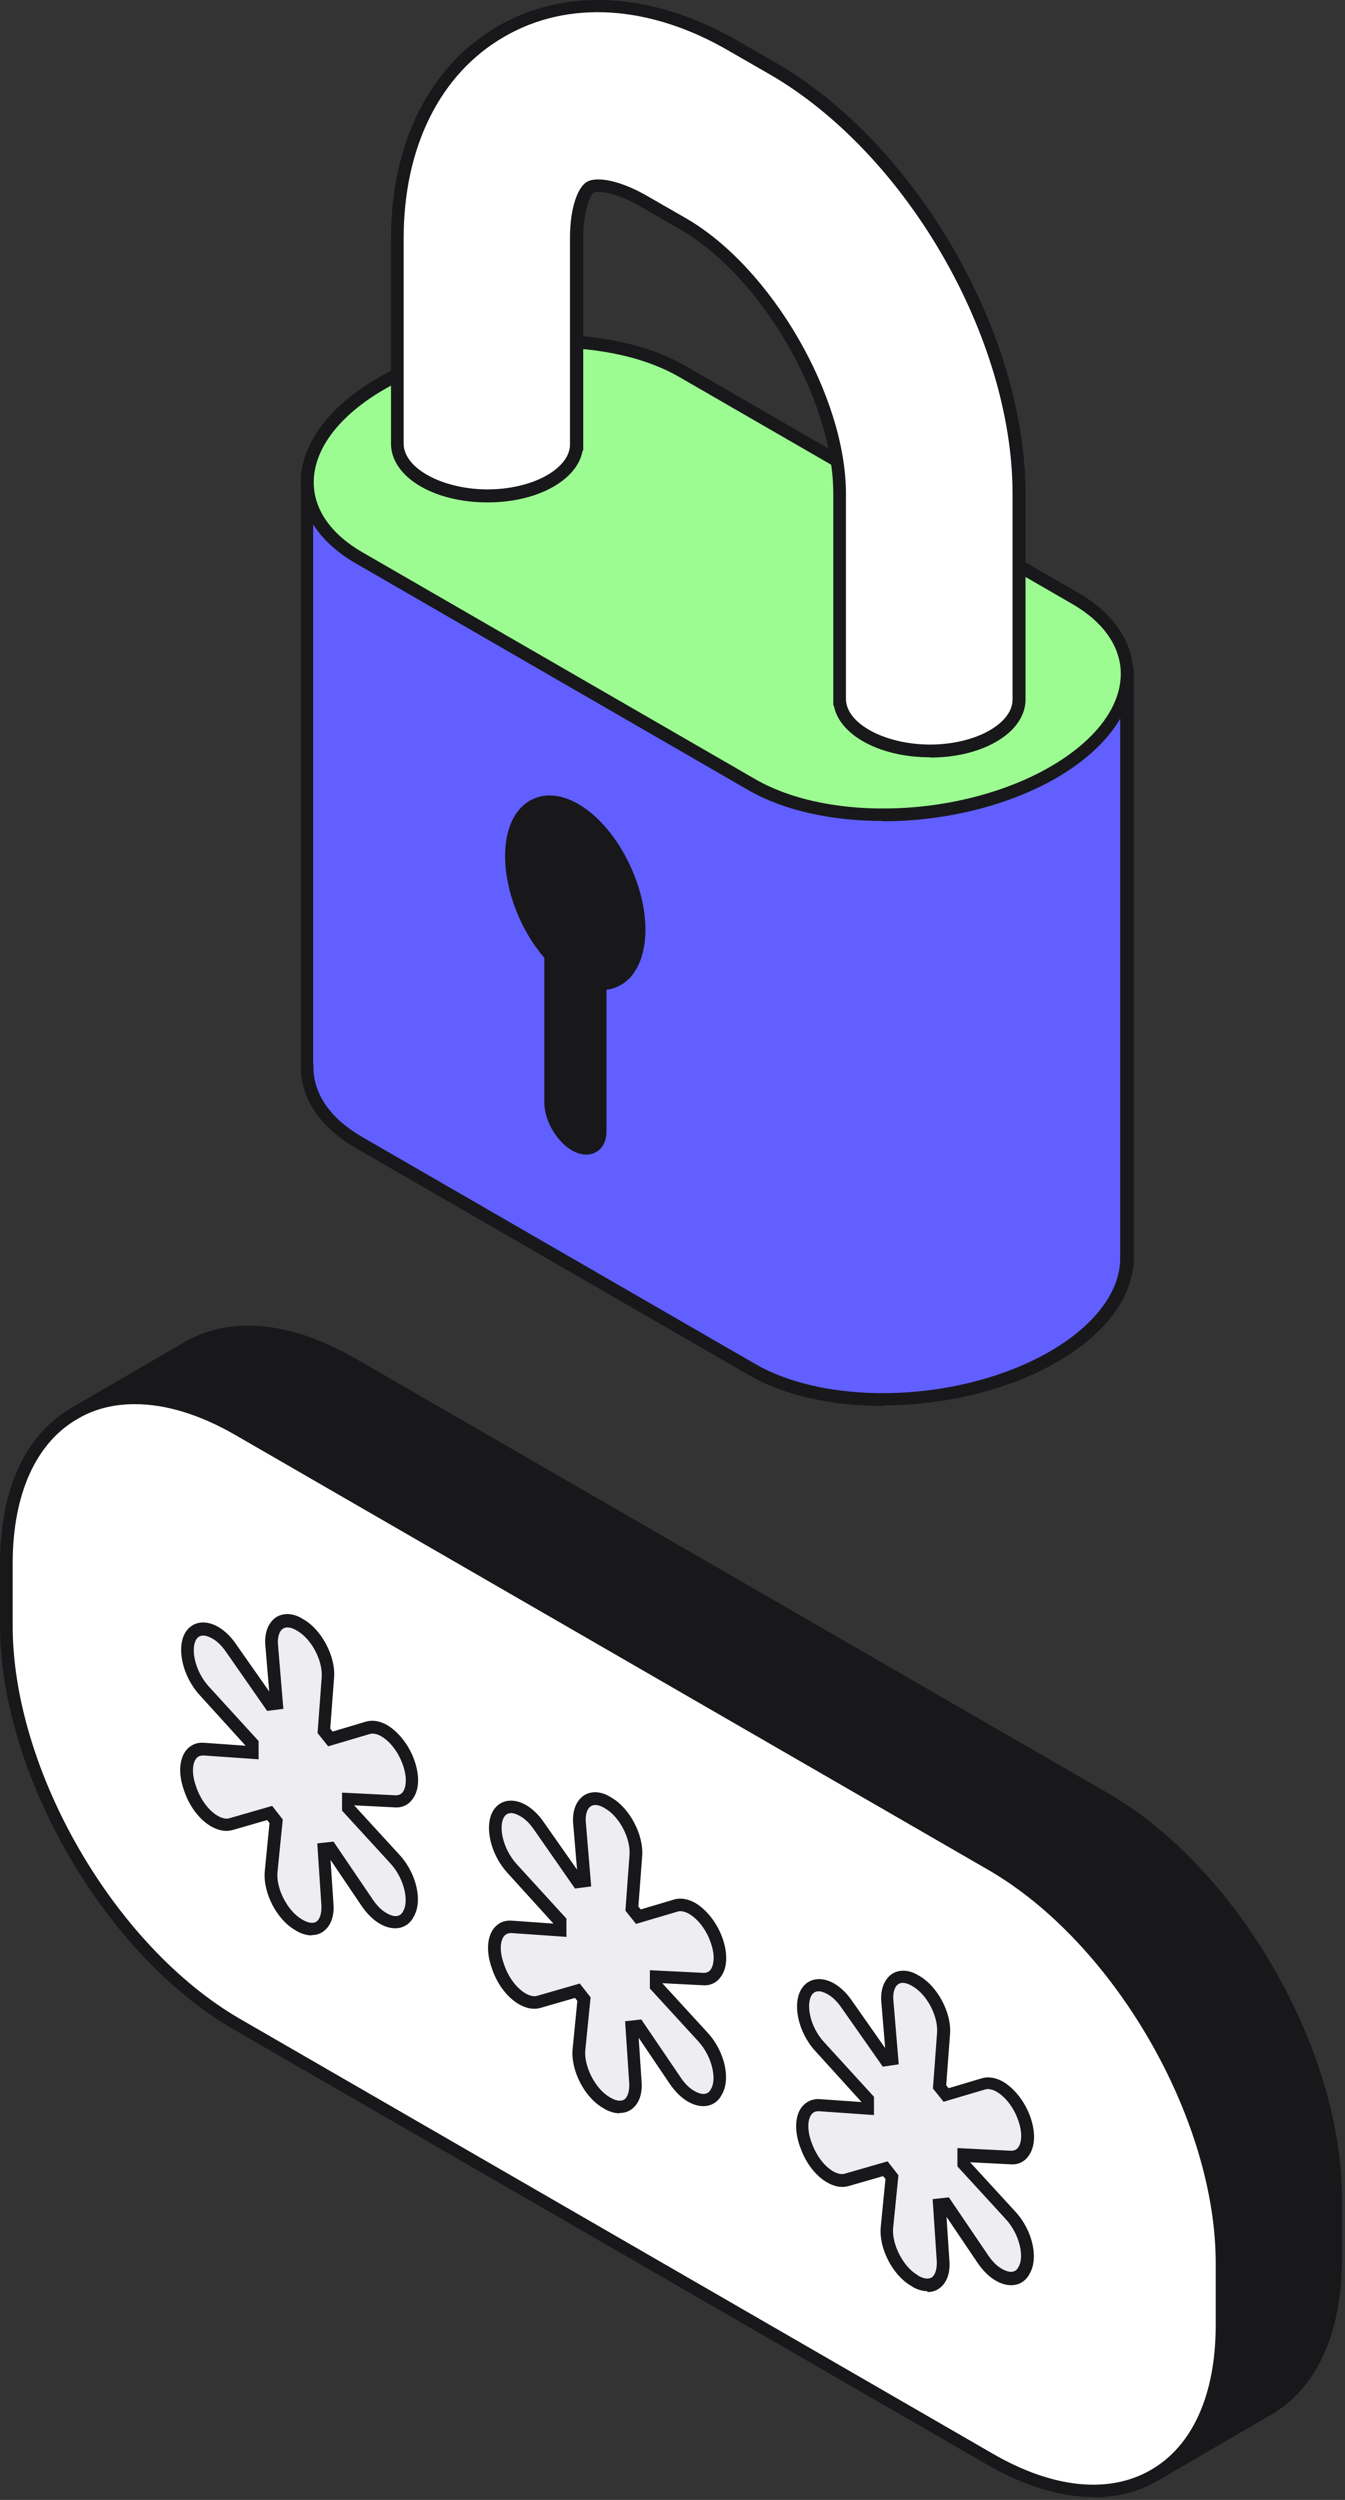 <svg width="176" height="327" viewBox="0 0 176 327" fill="none" xmlns="http://www.w3.org/2000/svg">
<rect x="0" y="0" width="176" height="327" fill="#333333" stroke="none"/>
<path d="M147.468 88.056L40.204 62.977V139.605C40.204 143.309 42.442 146.82 46.995 149.444L98.389 179.115C108.46 184.941 126.208 184.208 137.822 177.494C144.15 173.829 147.391 169.16 147.43 164.684V88.056H147.468Z" fill="#615FFF"/>
<path d="M115.521 183.9C108.961 183.9 102.672 182.589 97.965 179.849L46.571 150.178C42.211 147.67 39.664 144.159 39.394 140.3V139.606V61.898L148.356 87.363V165.727H148.279C147.777 170.28 144.189 174.795 138.324 178.151C131.842 181.894 123.508 183.823 115.598 183.823L115.521 183.9ZM41.015 139.143V139.606C41.015 143.117 43.291 146.358 47.381 148.712L98.775 178.383C108.653 184.093 125.977 183.36 137.398 176.762C143.185 173.406 146.542 169.007 146.581 164.686V163.952V88.713L40.976 64.02V139.143H41.015Z" fill="#18181B"/>
<path d="M98.389 102.642L46.995 72.971C36.925 67.145 38.198 56.92 49.812 50.206C61.426 43.493 79.174 42.76 89.245 48.586L140.639 78.257C150.709 84.083 149.436 94.308 137.822 101.022C126.208 107.735 108.46 108.468 98.389 102.642Z" fill="#9CFC91"/>
<path d="M115.521 107.388C108.961 107.388 102.672 106.076 97.965 103.376L46.571 73.704C41.902 71.004 39.355 67.261 39.355 63.094C39.355 58.116 43.021 53.178 49.387 49.474C61.271 42.605 79.329 41.872 89.669 47.853L141.063 77.524C145.732 80.225 148.278 83.968 148.278 88.135C148.278 93.112 144.613 98.051 138.247 101.755C131.764 105.498 123.43 107.427 115.521 107.427V107.388ZM98.814 101.909C108.691 107.62 126.015 106.887 137.436 100.289C143.301 96.893 146.658 92.495 146.658 88.135C146.658 84.585 144.382 81.344 140.292 78.99L88.897 49.319C79.02 43.609 61.696 44.342 50.275 50.94C44.41 54.335 41.053 58.734 41.053 63.094C41.053 66.643 43.33 69.885 47.42 72.238L98.814 101.909Z" fill="#18181B"/>
<path d="M83.612 121.625C83.612 115.606 79.87 108.583 75.278 105.959C70.686 103.297 66.944 105.998 66.944 112.017C66.944 116.532 69.066 121.625 72.076 125.02V144.235C72.076 146.28 73.503 148.749 75.278 149.791C77.053 150.833 78.481 149.984 78.481 147.939V128.724C81.49 128.801 83.612 126.178 83.612 121.663V121.625Z" fill="#18181B"/>
<path d="M76.705 151.026C76.126 151.026 75.47 150.833 74.853 150.486C72.808 149.29 71.226 146.551 71.226 144.197V125.291C68.1 121.664 66.094 116.494 66.094 111.979C66.094 108.545 67.252 105.922 69.335 104.725C71.149 103.684 73.386 103.838 75.701 105.188C80.525 107.967 84.46 115.336 84.46 121.587C84.46 124.365 83.688 126.68 82.261 128.069C81.451 128.841 80.447 129.342 79.367 129.458V147.901C79.367 149.213 78.904 150.178 78.016 150.679C77.631 150.911 77.206 151.026 76.782 151.026H76.705ZM71.882 105.767C71.264 105.767 70.647 105.922 70.145 106.23C68.641 107.118 67.753 109.201 67.753 112.018C67.753 116.223 69.682 121.085 72.653 124.442L72.846 124.673V144.236C72.846 145.972 74.12 148.171 75.663 149.059C76.242 149.406 76.782 149.483 77.091 149.29C77.438 149.097 77.592 148.596 77.592 147.94V127.837H78.441C79.444 127.914 80.293 127.567 80.987 126.911C82.106 125.831 82.685 123.979 82.685 121.625C82.685 115.915 79.135 109.201 74.775 106.655C73.734 106.037 72.731 105.729 71.805 105.729L71.882 105.767Z" fill="#18181B"/>
<path d="M101.09 8.921L95.92 5.95C85.232 -0.224 74.159 -0.88 65.516 4.136C56.911 9.114 51.973 18.953 51.973 31.145V58.038C51.973 61.781 57.259 64.829 63.741 64.829C70.223 64.829 75.47 61.819 75.432 58.077C75.432 58.077 75.432 58.077 75.432 58.038V31.145C75.432 27.017 76.551 24.856 77.245 24.431C77.978 24.007 80.486 24.123 84.191 26.245L89.361 29.216C100.28 35.505 109.849 52.019 109.849 64.52V91.413C109.926 95.118 115.174 98.166 121.617 98.166C128.099 98.166 133.347 95.156 133.308 91.413V64.52C133.308 43.762 119.148 19.3 101.09 8.882V8.921Z" fill="white"/>
<path d="M121.656 99.053H121.617C115.096 99.053 109.81 96.121 109.116 92.301H109.039V91.452V64.559C109.039 52.328 99.663 36.161 88.975 29.988L83.805 27.017C80.023 24.818 77.94 25.049 77.708 25.203C77.323 25.435 76.319 27.287 76.319 31.184V58.116V58.926H76.242C76.049 60.045 75.471 61.125 74.506 62.09C72.23 64.366 68.255 65.717 63.818 65.717H63.779C56.719 65.717 51.201 62.36 51.163 58.077V31.184C51.163 18.683 56.256 8.574 65.13 3.442C74.043 -1.728 85.425 -1.034 96.383 5.255L101.553 8.226C119.842 18.799 134.196 43.569 134.196 64.598V91.491C134.196 92.919 133.578 94.269 132.421 95.465C130.144 97.742 126.17 99.092 121.733 99.092L121.656 99.053ZM110.698 91.259V91.452C110.736 94.655 115.752 97.356 121.656 97.394C125.591 97.394 129.257 96.198 131.186 94.269C132.073 93.382 132.498 92.456 132.498 91.491V64.598C132.498 44.11 118.53 19.995 100.666 9.693L95.496 6.722C85.117 0.625 74.313 -0.069 65.94 4.831C57.606 9.654 52.822 19.223 52.822 31.145V58.038C52.822 61.241 57.838 63.98 63.741 64.019C67.677 64.019 71.342 62.823 73.271 60.894C74.12 60.045 74.583 59.119 74.583 58.154V58.077V31.184C74.583 26.94 75.702 24.393 76.821 23.776C77.94 23.12 80.834 23.429 84.615 25.589L89.785 28.56C100.936 35.004 110.698 51.827 110.698 64.598V91.298V91.259Z" fill="#18181B"/>
<path d="M144.536 235.294L46.031 178.421C37.62 173.559 29.98 173.096 24.462 176.299L9.646 184.903C15.164 181.701 22.765 182.164 31.215 187.025L129.72 243.898C146.427 253.544 159.97 276.965 159.893 296.18V304.321C159.854 313.851 156.459 320.603 151.018 323.729L165.835 315.125C171.275 311.961 174.632 305.247 174.67 295.717V287.575C174.747 268.361 161.243 244.94 144.497 235.294H144.536Z" fill="#18181B"/>
<path d="M151.481 324.463L150.671 323.035C156.073 319.91 159.082 313.235 159.082 304.322V296.181C159.159 277.236 145.809 254.124 129.334 244.594L30.828 187.721C22.957 183.168 15.588 182.435 10.109 185.599L9.299 184.171L24.115 175.567C30.134 172.056 38.082 172.827 46.494 177.689L144.999 234.562C161.937 244.324 175.635 268.092 175.596 287.577V295.718C175.557 305.248 172.278 312.386 166.336 315.859L151.52 324.463H151.481ZM17.633 182.049C21.954 182.049 26.7 183.477 31.639 186.332L130.144 243.205C147.082 252.967 160.78 276.734 160.741 296.219V304.361C160.703 310.534 159.314 315.743 156.728 319.563L165.487 314.47C170.889 311.344 173.898 304.669 173.898 295.756V287.615C173.976 268.67 160.625 245.558 144.15 236.028L45.645 179.155C37.774 174.602 30.404 173.869 24.925 177.033L16.166 182.126C16.668 182.126 17.131 182.088 17.633 182.088V182.049Z" fill="#18181B"/>
<path d="M129.72 243.897C146.427 253.543 159.97 276.963 159.893 296.178V304.319C159.815 323.534 146.195 331.29 129.488 321.644L30.983 264.771C14.276 255.086 0.772 231.704 0.81 212.489V204.348C0.887 185.133 14.508 177.378 31.215 187.024L129.72 243.897Z" fill="white"/>
<path d="M143.109 326.624C138.787 326.624 134.041 325.197 129.103 322.342L30.597 265.469C13.659 255.707 -0.039 231.939 8.13159e-05 212.493V204.351C0.039 194.782 3.357 187.606 9.337 184.172C15.357 180.699 23.266 181.471 31.639 186.333L130.144 243.206C147.083 252.967 160.78 276.735 160.742 296.22V304.361C160.703 313.93 157.385 321.107 151.404 324.541C148.935 325.968 146.118 326.663 143.07 326.663L143.109 326.624ZM17.633 183.67C14.894 183.67 12.347 184.288 10.148 185.599C4.707 188.725 1.698 195.4 1.659 204.351V212.493C1.582 231.437 14.932 254.549 31.408 264.08L129.913 320.953C137.784 325.505 145.115 326.239 150.594 323.075C156.034 319.949 159.044 313.274 159.082 304.323V296.182C159.16 277.237 145.809 254.125 129.334 244.595L30.829 187.722C26.16 185.021 21.684 183.67 17.672 183.67H17.633Z" fill="#18181B"/>
<path d="M39.355 212.606C41.478 213.84 43.137 216.966 42.944 219.435L42.404 226.419L43.252 227.499L48.191 226.033C48.847 225.84 49.58 226.033 50.313 226.419C51.548 227.113 52.744 228.58 53.4 230.354C54.519 233.287 53.747 235.795 51.741 235.679L45.568 235.37V236.566L51.702 243.28C53.709 245.441 54.48 248.836 53.4 250.495L53.323 250.65C52.667 251.691 51.432 251.769 50.198 251.035C49.465 250.611 48.731 249.917 48.075 248.952L43.214 241.814L42.365 241.891L42.828 249.261C43.021 251.923 41.323 253.158 39.201 251.923L39.047 251.807C36.886 250.572 35.227 247.331 35.458 244.862L36.114 238.264L35.266 237.184L30.172 238.65C29.517 238.843 28.783 238.65 28.089 238.264C26.816 237.531 25.581 236.026 24.925 234.174L24.848 233.981C23.806 231.087 24.655 228.695 26.623 228.85L32.95 229.313V228.117L26.661 221.21C24.655 219.011 23.883 215.654 24.964 214.033C25.658 212.992 26.854 212.953 28.089 213.647C28.783 214.072 29.517 214.728 30.134 215.615L35.266 222.946L36.114 222.83L35.497 215.307C35.266 212.606 36.963 211.294 39.085 212.529L39.278 212.644L39.355 212.606Z" fill="#EEEEF0"/>
<path d="M40.783 253.158C40.166 253.158 39.472 252.965 38.816 252.579L38.623 252.463C36.192 251.074 34.379 247.524 34.649 244.746L35.266 238.457L34.957 238.071L30.404 239.383C29.555 239.615 28.63 239.46 27.665 238.92C26.16 238.071 24.848 236.373 24.154 234.406L24.077 234.174C23.343 232.129 23.421 230.2 24.308 229.004C24.887 228.271 25.697 227.885 26.7 227.962L32.141 228.348L26.083 221.673C23.845 219.204 23.035 215.422 24.308 213.455C25.195 212.104 26.855 211.834 28.552 212.799C29.401 213.3 30.212 214.072 30.867 215.036L35.227 221.249L34.726 215.268C34.572 213.57 35.112 212.22 36.153 211.525C37.079 210.947 38.353 210.985 39.549 211.718L39.742 211.834C42.095 213.184 43.947 216.696 43.716 219.435L43.214 226.11L43.523 226.496L47.922 225.184C48.77 224.953 49.696 225.107 50.661 225.647C52.089 226.496 53.401 228.116 54.134 230.007C54.944 232.129 54.905 234.136 53.979 235.332C53.439 236.103 52.59 236.489 51.626 236.412L46.34 236.142L52.282 242.624C54.558 245.093 55.368 248.836 54.056 250.843L53.979 250.997C53.092 252.347 51.433 252.617 49.735 251.653C48.848 251.151 48.037 250.341 47.343 249.338L43.253 243.28L43.639 249.106C43.755 250.765 43.214 252.077 42.172 252.733C41.748 253.003 41.285 253.119 40.745 253.119L40.783 253.158ZM35.613 236.219L37.002 237.994L36.308 244.901C36.115 247.023 37.62 249.955 39.472 251.035L39.665 251.151C40.359 251.537 40.938 251.614 41.362 251.383C41.864 251.074 42.095 250.264 42.057 249.261L41.517 241.119L43.639 240.888L48.77 248.45C49.311 249.261 49.967 249.916 50.623 250.264C51.163 250.572 52.127 250.958 52.667 250.148L52.745 249.994C53.516 248.798 52.976 245.827 51.124 243.782L44.758 236.836V234.483L51.78 234.83C52.166 234.83 52.474 234.714 52.706 234.406C53.13 233.827 53.362 232.515 52.629 230.624C52.05 229.081 51.008 227.769 49.889 227.113C49.349 226.805 48.809 226.689 48.423 226.805L42.944 228.425L41.555 226.689L42.095 219.396C42.25 217.236 40.783 214.419 38.931 213.339L38.739 213.223C38.044 212.837 37.465 212.76 37.041 213.03C36.539 213.339 36.269 214.188 36.385 215.229L37.079 223.525L34.957 223.795L29.555 216.04C29.015 215.268 28.398 214.651 27.742 214.303C27.202 213.995 26.237 213.609 25.697 214.419C24.925 215.615 25.466 218.548 27.318 220.593L33.838 227.731V230.123L26.623 229.621C26.199 229.621 25.89 229.737 25.659 230.046C25.234 230.586 25.003 231.859 25.659 233.673L25.736 233.904C26.314 235.486 27.356 236.875 28.514 237.531C29.054 237.84 29.594 237.955 29.98 237.84L35.613 236.219Z" fill="#18181B"/>
<path d="M79.638 235.872C81.76 237.107 83.419 240.232 83.226 242.701L82.686 249.685L83.535 250.765L88.474 249.299C89.129 249.106 89.863 249.299 90.596 249.685C91.83 250.379 93.026 251.846 93.683 253.62C94.801 256.553 94.03 259.061 92.023 258.945L85.85 258.636V259.833L91.985 266.546C93.991 268.707 94.801 272.102 93.683 273.761L93.605 273.916C92.911 274.958 91.715 275.035 90.48 274.302C89.747 273.877 89.014 273.183 88.358 272.218L83.496 265.08L82.647 265.157L83.11 272.527C83.265 275.189 81.606 276.424 79.484 275.189L79.291 275.073C77.13 273.839 75.471 270.597 75.702 268.167L76.358 261.569L75.509 260.488L70.416 261.955C69.76 262.148 69.027 261.955 68.333 261.569C67.059 260.836 65.825 259.331 65.169 257.479L65.092 257.286C64.05 254.392 64.899 252 66.867 252.154L73.194 252.617V251.421L66.905 244.515C64.937 242.315 64.127 238.959 65.207 237.338C65.902 236.296 67.098 236.219 68.333 236.952C69.027 237.377 69.76 238.033 70.416 238.92L75.548 246.251L76.397 246.135L75.779 238.611C75.548 235.91 77.246 234.599 79.368 235.833L79.561 235.949L79.638 235.872Z" fill="#EEEEF0"/>
<path d="M81.065 276.424C80.448 276.424 79.753 276.231 79.097 275.845L78.904 275.729C76.474 274.34 74.66 270.79 74.93 268.012L75.547 261.723L75.239 261.337L70.686 262.649C69.837 262.881 68.911 262.726 67.947 262.186C66.442 261.337 65.13 259.64 64.435 257.672L64.358 257.44C63.625 255.395 63.702 253.466 64.59 252.27C65.168 251.537 65.979 251.151 66.982 251.228L72.422 251.614L66.365 244.939C64.127 242.47 63.316 238.727 64.59 236.759C65.477 235.409 67.136 235.139 68.834 236.103C69.683 236.605 70.493 237.377 71.149 238.341L75.509 244.553L75.007 238.573C74.853 236.875 75.393 235.525 76.435 234.83C77.361 234.251 78.634 234.29 79.83 235.023L80.023 235.139C82.415 236.528 84.229 240 84.036 242.74L83.534 249.376L83.843 249.762L88.242 248.45C89.091 248.219 90.017 248.373 90.981 248.913C92.409 249.762 93.721 251.383 94.454 253.273C95.264 255.395 95.225 257.402 94.299 258.598C93.759 259.369 92.91 259.755 91.946 259.678L86.66 259.408L92.602 265.89C94.878 268.36 95.688 272.102 94.377 274.109L94.299 274.263C93.412 275.613 91.753 275.883 90.055 274.919C89.168 274.417 88.358 273.607 87.663 272.604L83.573 266.546L83.959 272.372C84.075 274.031 83.534 275.343 82.493 275.999C82.068 276.269 81.605 276.385 81.065 276.385V276.424ZM75.895 259.485L77.284 261.26L76.589 268.167C76.396 270.289 77.901 273.221 79.753 274.302L79.946 274.417C80.641 274.803 81.219 274.88 81.644 274.649C82.145 274.34 82.377 273.53 82.338 272.527L81.798 264.385L83.92 264.154L89.052 271.716C89.592 272.527 90.248 273.183 90.904 273.53C91.444 273.839 92.409 274.224 92.949 273.414L93.026 273.26C93.798 272.064 93.258 269.093 91.406 267.048L85.039 260.103V257.71L92.061 258.058C92.447 258.058 92.756 257.942 92.988 257.633C93.412 257.054 93.644 255.743 92.91 253.852C92.332 252.309 91.29 250.997 90.171 250.341C89.631 250.032 89.091 249.916 88.705 250.032L83.226 251.653L81.837 249.916L82.377 242.624C82.531 240.463 81.065 237.647 79.213 236.566L79.02 236.451C78.326 236.065 77.747 235.988 77.322 236.258C76.821 236.566 76.551 237.415 76.666 238.457L77.361 246.752L75.239 247.023L69.837 239.267C69.297 238.495 68.68 237.878 68.024 237.531C67.484 237.222 66.519 236.836 65.979 237.647C65.207 238.843 65.747 241.775 67.599 243.82L74.12 250.958V253.35L66.905 252.849C66.519 252.849 66.172 252.965 65.94 253.273C65.516 253.813 65.284 255.087 65.94 256.9L66.017 257.132C66.596 258.714 67.638 260.103 68.795 260.759C69.335 261.067 69.876 261.183 70.261 261.067L75.895 259.447V259.485Z" fill="#18181B"/>
<path d="M119.919 259.137C122.042 260.372 123.701 263.497 123.508 265.967L122.968 272.951L123.816 274.031L128.755 272.565C129.411 272.372 130.144 272.565 130.877 272.951C132.112 273.645 133.308 275.111 133.964 276.886C135.083 279.819 134.311 282.327 132.305 282.211L126.132 281.902V283.098L132.266 289.812C134.273 291.973 135.083 295.368 133.964 297.027L133.887 297.181C133.192 298.223 131.996 298.3 130.723 297.567C129.99 297.143 129.257 296.448 128.601 295.484L123.739 288.346L122.89 288.423L123.392 295.792C123.546 298.455 121.887 299.689 119.765 298.455L119.611 298.339C117.45 297.104 115.791 293.863 116.022 291.394L116.678 284.796L115.83 283.716L110.736 285.182C110.081 285.375 109.347 285.182 108.653 284.796C107.38 284.063 106.145 282.558 105.489 280.706L105.412 280.474C104.37 277.581 105.219 275.188 107.187 275.343L113.515 275.806V274.61L107.225 267.703C105.258 265.504 104.447 262.147 105.528 260.526C106.222 259.485 107.418 259.408 108.653 260.141C109.347 260.565 110.081 261.221 110.698 262.108L115.83 269.439L116.678 269.324L116.061 261.8C115.83 259.099 117.527 257.787 119.649 259.022L119.842 259.137H119.919Z" fill="#EEEEF0"/>
<path d="M121.347 299.69C120.729 299.69 120.035 299.497 119.379 299.111L119.225 298.996C116.794 297.607 114.98 294.057 115.25 291.279L115.868 285.028L115.559 284.642L111.006 285.954C110.157 286.186 109.231 286.031 108.267 285.491C106.762 284.642 105.45 282.945 104.756 280.977L104.678 280.784C103.945 278.7 104.022 276.771 104.91 275.614C105.489 274.881 106.337 274.495 107.302 274.572L112.742 274.958L106.685 268.283C104.408 265.813 103.637 262.032 104.91 260.103C105.797 258.752 107.456 258.482 109.154 259.447C110.003 259.949 110.813 260.72 111.469 261.685L115.829 267.897L115.328 261.916C115.173 260.219 115.713 258.868 116.755 258.174C117.681 257.595 118.954 257.634 120.151 258.367L120.344 258.482C122.697 259.833 124.549 263.344 124.318 266.083L123.816 272.759L124.125 273.144L128.523 271.833C129.372 271.601 130.298 271.755 131.263 272.296C132.69 273.144 134.002 274.765 134.735 276.656C135.546 278.778 135.507 280.784 134.581 282.019C134.041 282.79 133.192 283.176 132.227 283.099L126.941 282.829L132.883 289.311C135.16 291.78 135.97 295.523 134.658 297.53L134.581 297.684C133.694 299.034 132.035 299.304 130.337 298.34C129.449 297.838 128.639 297.028 127.945 296.025L123.855 289.967L124.241 295.793C124.356 297.452 123.816 298.764 122.774 299.42C122.35 299.69 121.887 299.806 121.347 299.806V299.69ZM116.176 282.752L117.565 284.527L116.871 291.433C116.678 293.555 118.183 296.488 120.035 297.568L120.189 297.684C120.884 298.07 121.462 298.147 121.887 297.915C122.388 297.607 122.62 296.796 122.581 295.793L122.041 287.652L124.163 287.42L129.295 294.983C129.835 295.793 130.491 296.449 131.147 296.796C131.687 297.105 132.652 297.491 133.192 296.681L133.269 296.526C134.041 295.33 133.501 292.359 131.649 290.314L125.282 283.369V280.977L132.305 281.324C132.69 281.324 132.999 281.208 133.231 280.9C133.655 280.321 133.887 279.009 133.153 277.119C132.575 275.575 131.533 274.263 130.414 273.607C129.874 273.299 129.334 273.183 128.948 273.299L123.469 274.919L122.08 273.183L122.62 265.891C122.774 263.73 121.308 260.913 119.456 259.833L119.263 259.717C118.569 259.331 117.951 259.254 117.565 259.524C117.064 259.833 116.794 260.682 116.91 261.723L117.604 270.019L115.521 270.328L110.08 262.572C109.54 261.801 108.923 261.183 108.267 260.836C107.727 260.527 106.762 260.142 106.222 260.952C105.45 262.148 105.952 265.08 107.842 267.125L114.363 274.263V276.656L107.148 276.154C106.723 276.154 106.415 276.27 106.183 276.578C105.759 277.119 105.527 278.392 106.183 280.205L106.26 280.398C106.839 281.98 107.881 283.369 109.038 284.025C109.579 284.334 110.119 284.45 110.505 284.334L116.138 282.713L116.176 282.752Z" fill="#18181B"/>
</svg>
